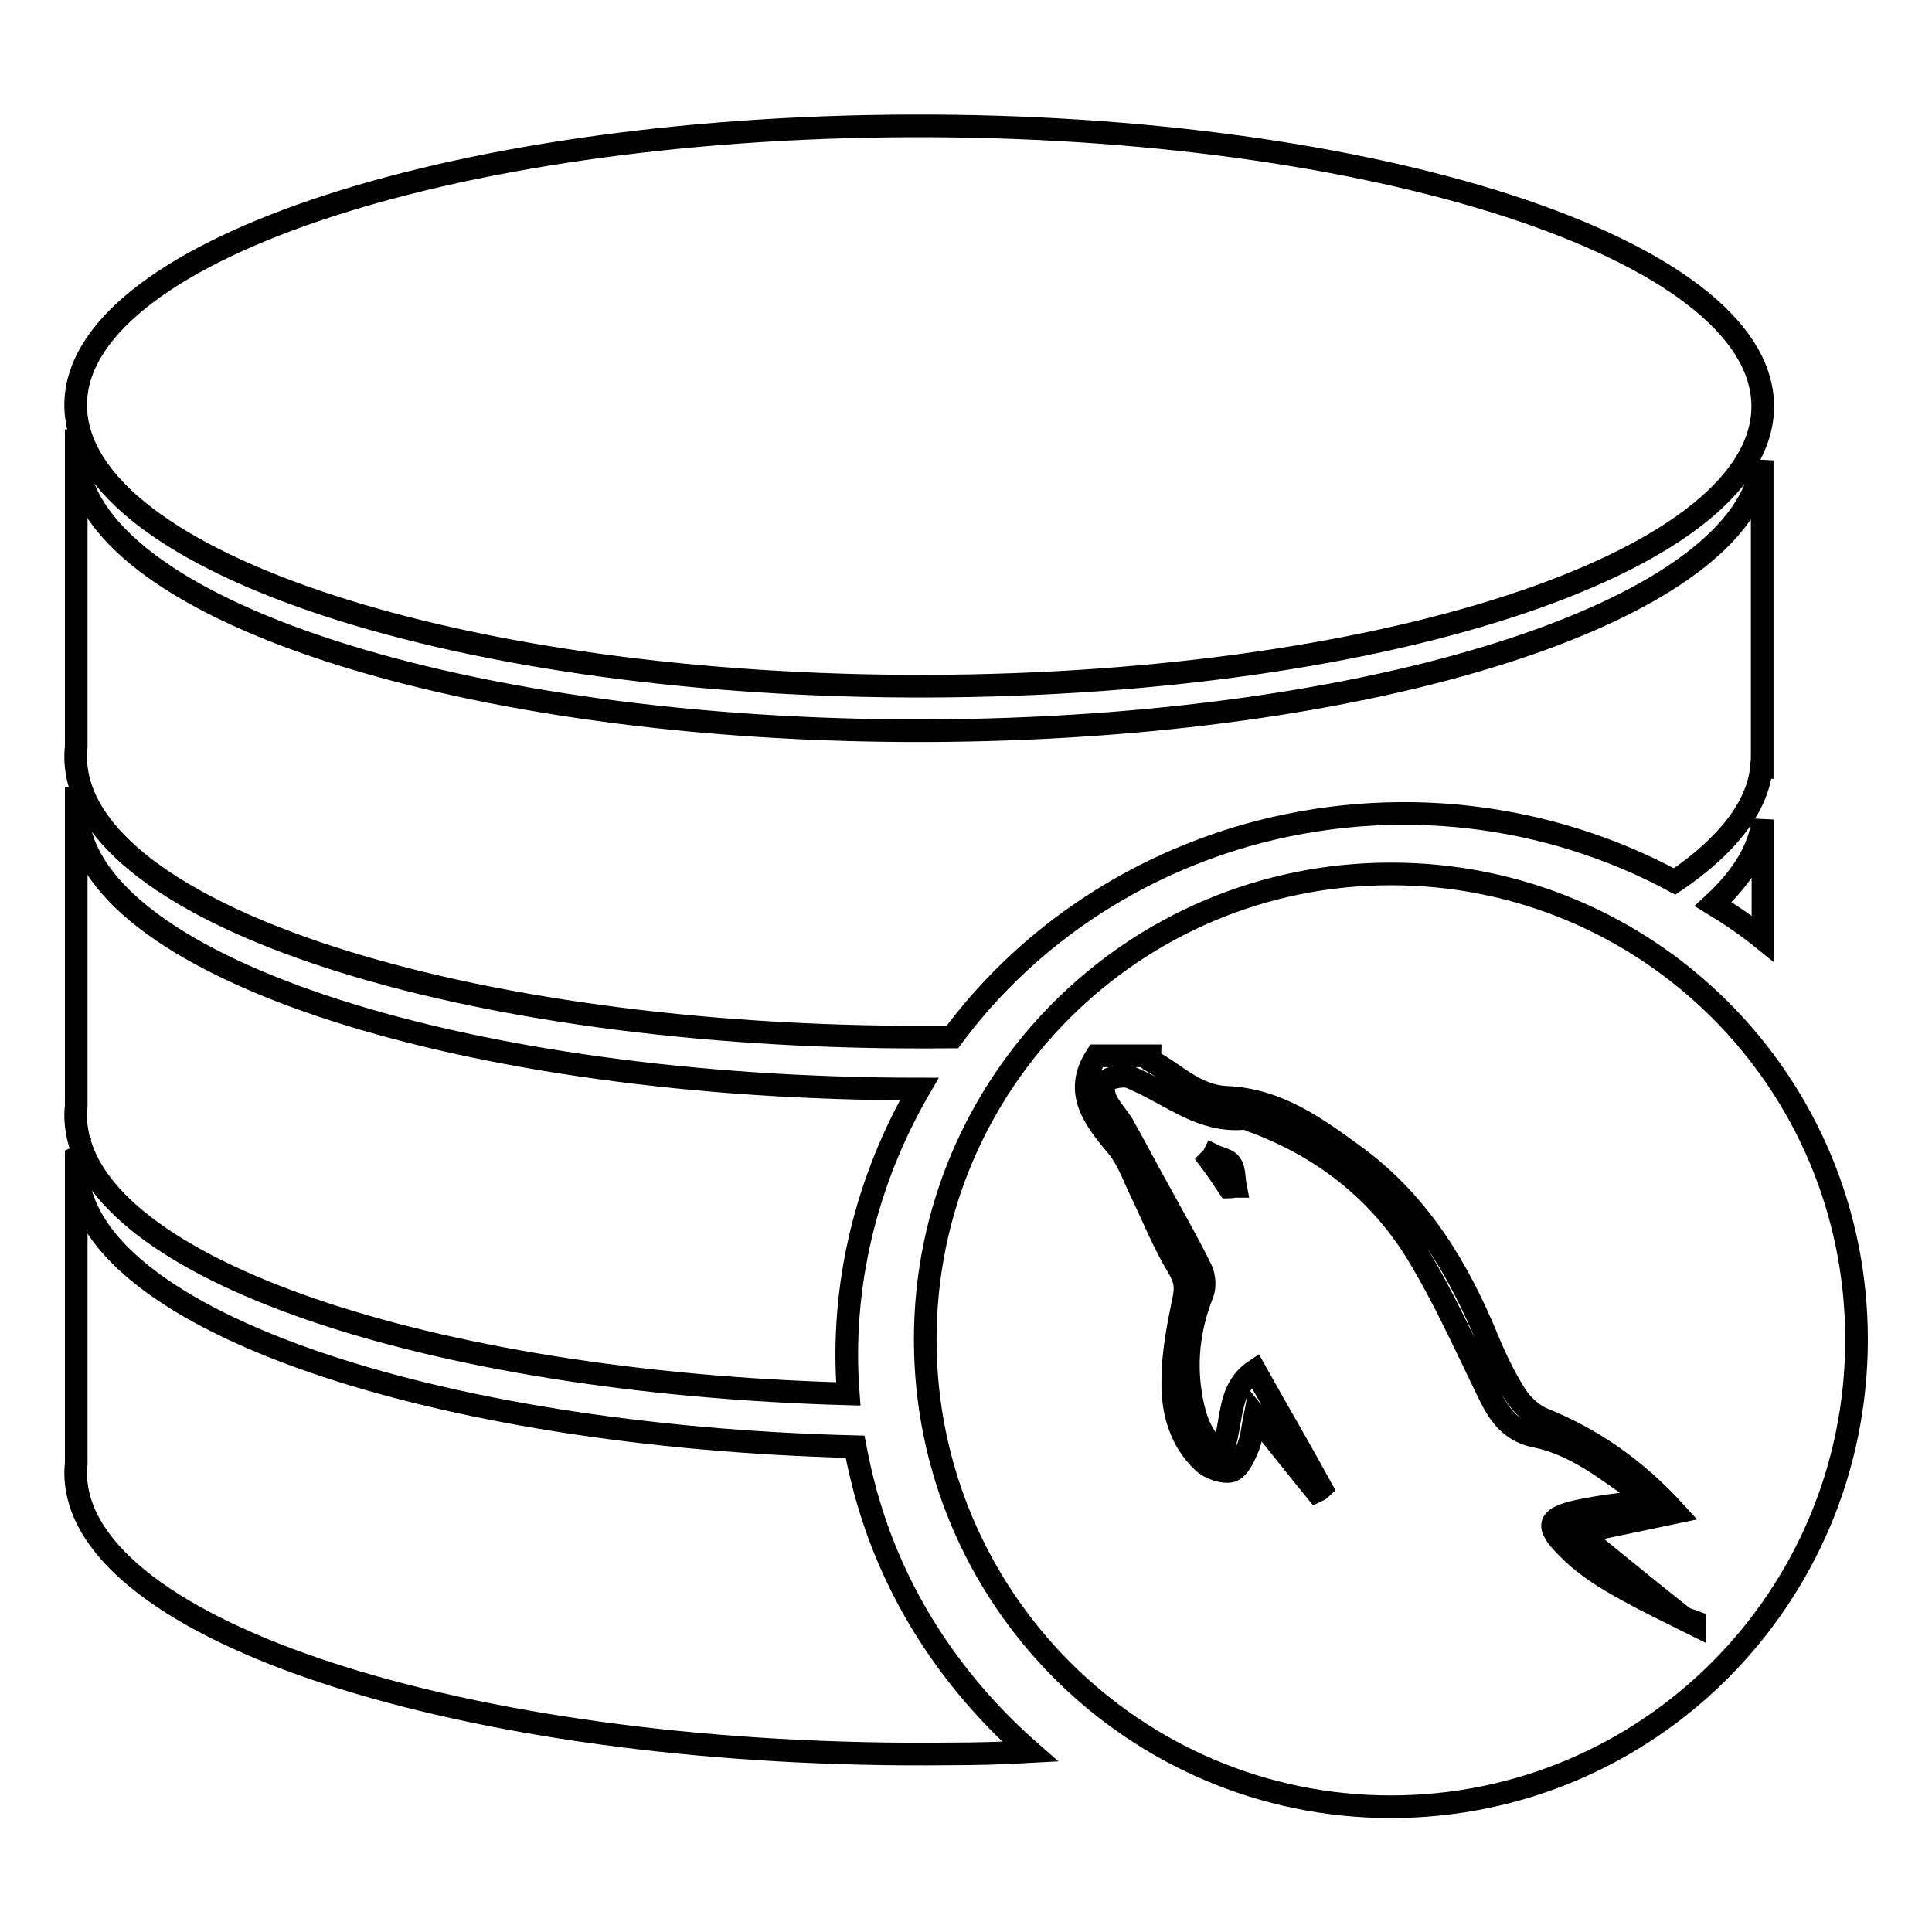 <?xml version="1.0" encoding="utf-8"?>
<!-- Svg Vector Icons : http://www.onlinewebfonts.com/icon -->
<!DOCTYPE svg PUBLIC "-//W3C//DTD SVG 1.1//EN" "http://www.w3.org/Graphics/SVG/1.1/DTD/svg11.dtd">
<svg version="1.1" xmlns="http://www.w3.org/2000/svg" xmlns:xlink="http://www.w3.org/1999/xlink" x="0px" y="0px" viewBox="0 0 256 256" enable-background="new 0 0 256 256" xml:space="preserve">
<g><g><path stroke-width="3" fill-opacity="0" stroke="#000000"  d="M184.3,115.8c-34.1,0-61.7,27.6-61.7,61.7s27.6,61.9,61.7,61.9c34.1,0,61.7-27.7,61.7-61.9S218.4,115.8,184.3,115.8z M145.3,139.9h7.1c0,0.2-0.1,0.6,0,0.6c3.3,1.7,5.9,4.7,10.1,4.9c6.9,0.3,12,4.1,17.2,7.9c8.5,6.3,13.6,14.9,17.5,24.4c1,2.4,2.2,4.9,3.6,7.1c0.8,1.3,2.2,2.6,3.6,3.2c6.7,2.7,12.4,6.7,17.6,12.4c-4.3,0.9-8.1,1.7-12.4,2.6c0.8,0.9,1.3,1.5,1.9,2c3.8,3.1,7.6,6.2,11.4,9.2c0.5,0.4,1.2,0.5,1.7,0.7v0.4c-3.4-1.7-6.8-3.3-10.1-5.2c-2.5-1.4-5-3.1-6.9-5.1c-2.9-2.9-2.5-3.9,1.6-4.8c2.8-0.6,5.7-0.9,8.6-1.3c-0.1-0.4-0.2-0.9-0.4-1c-4.4-3-8.5-6.5-14-7.6c-3-0.6-4.6-2.6-5.9-5.2c-3.2-6.5-6.1-13.1-9.9-19.3c-5-8-12.3-13.8-21.5-17.2c-0.4-0.1-0.9-0.5-1.3-0.4c-5.4,0.5-9.4-2.9-13.8-4.9c-0.7-0.3-1.3-0.7-2-0.7c-0.8,0-2,0.2-2.5,0.7c-0.4,0.5-0.3,1.6,0,2.3c0.5,1.2,1.5,2.2,2.2,3.3c1.8,3.2,3.4,6.3,5.2,9.5c1.8,3.3,3.7,6.6,5.3,9.9c0.4,0.9,0.5,2.3,0.1,3.2c-1.8,4.6-2.3,9.2-1.4,14c0.5,2.6,1.3,5.1,3.9,7.2c1.7-4,0.6-8.5,4.5-11.1c2.9,5.2,5.9,10.3,8.8,15.6c-0.2,0.2-0.5,0.3-0.7,0.4c-2.7-3.3-5.2-6.5-8.1-10.1c-0.3,1.5-0.4,2.9-0.9,4.2c-0.5,1.2-1.2,2.8-2.2,3.2c-1,0.3-2.9-0.3-3.8-1.2c-3.1-2.9-4.1-6.9-4-10.8c0-3.5,0.7-7.1,1.4-10.5c0.4-1.8,0.3-2.8-0.7-4.5c-2-3.3-3.4-6.9-5.1-10.4c-0.9-1.9-1.6-3.9-2.9-5.5C145.1,148.4,142.1,144.8,145.3,139.9z M160.8,153.1c0.8,0.4,1.9,0.5,2.3,1.2c0.5,0.7,0.4,1.9,0.6,2.9c-0.3,0-0.6,0.1-0.9,0.1c-0.8-1.2-1.6-2.4-2.5-3.6C160.5,153.5,160.7,153.3,160.8,153.1z"/><path stroke-width="3" fill-opacity="0" stroke="#000000"  d="M117.9,16.7C56.3,17.4,7.9,34.6,10.1,55c2.2,20.5,54,36.6,115.7,35.9c61.7-0.7,109.9-17.9,107.7-38.4C231.3,32.1,179.6,16,117.9,16.7z M10.1,58.4v40.5c-0.1,0.9-0.1,1.9,0,2.7c2.2,20.5,54,36.5,115.7,35.8c0.1,0,0.3,0,0.4,0c9.2-12.4,22.6-22,38.9-26.7c19.8-5.6,40.1-2.9,56.8,6.1c6.8-4.6,11-9.8,11.5-15.1h0.1V61c-2,19.3-48.9,35.1-107.9,35.8C64.1,97.5,12.4,81.5,10.2,61c-0.1-0.9-0.1-1.7,0-2.6H10.1z M10.1,105.8v40.7c-0.1,0.9-0.1,1.7,0,2.6c2,19,46.7,34.1,102.3,35.6c-1.1-14.3,2.4-28.3,9.4-40.4c-59.8,0-109.4-15.9-111.5-35.9c-0.1-0.9-0.1-1.7,0-2.6H10.1z M233.6,108.6c-0.4,3.9-2.8,7.7-6.6,11.2c2.3,1.4,4.5,2.9,6.6,4.6V108.6z M10.1,153.4v40.5c-0.1,0.9-0.1,1.7,0,2.6c2.2,20.5,54,36.6,115.7,35.9c3.6,0,7.2-0.1,10.7-0.3c-9.7-8.5-17.4-19.6-21.3-32.6c-0.8-2.6-1.4-5.2-1.9-7.8c-56-1.4-101-16.7-103-35.8c-0.1-0.9-0.1-1.7,0-2.6L10.1,153.4L10.1,153.4z"/></g></g>
</svg>